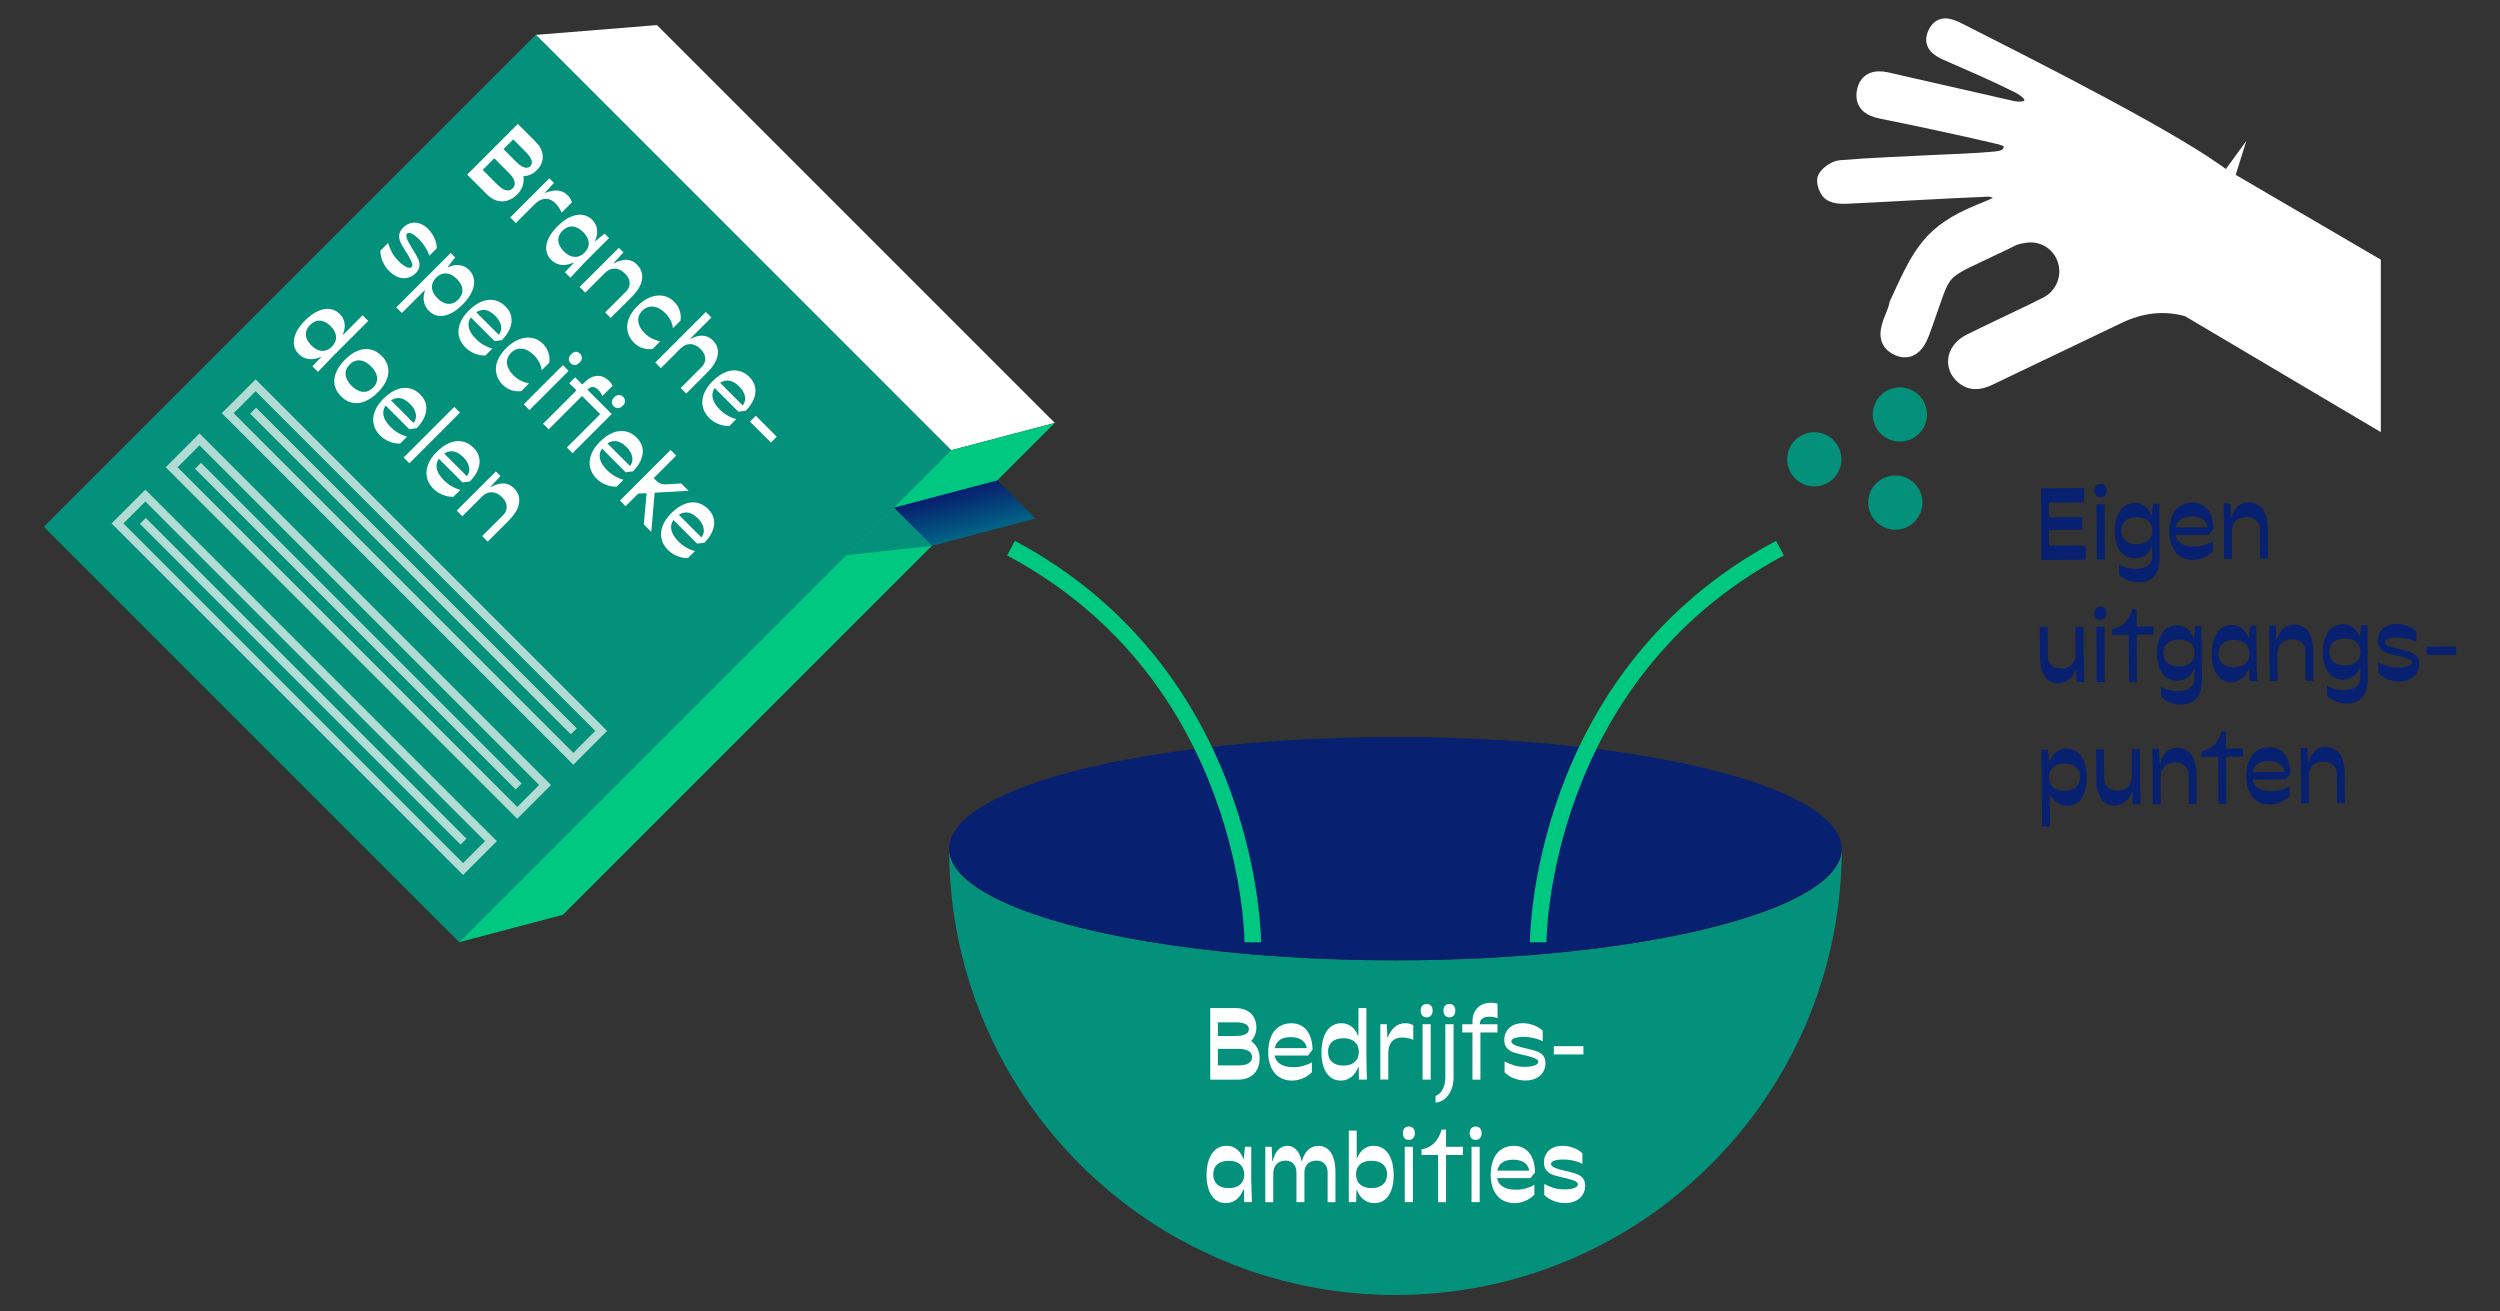 <?xml version="1.0" encoding="UTF-8"?><svg id="graphics" xmlns="http://www.w3.org/2000/svg" xmlns:xlink="http://www.w3.org/1999/xlink" viewBox="0 0 578.27 303.31"><rect x="0" y="0" width="578.27" height="303.31" fill="#333333" stroke="none"/><defs><style>.cls-1{fill:url(#linear-gradient);}.cls-1,.cls-2,.cls-3,.cls-4,.cls-5{stroke-width:0px;}.cls-6{stroke:#00c880;stroke-width:3.82px;}.cls-6,.cls-7,.cls-8{stroke-miterlimit:10;}.cls-6,.cls-8{fill:none;}.cls-7{fill-rule:evenodd;stroke:#fff;stroke-width:3.1px;}.cls-7,.cls-3{fill:#fff;}.cls-2{fill:#07206f;}.cls-4{fill:#00c880;}.cls-5{fill:#04917b;}.cls-8{stroke:#b0dcd3;stroke-width:1.94px;}</style><linearGradient id="linear-gradient" x1="-2267.83" y1="-2022.64" x2="-2256.84" y2="-2016.21" gradientTransform="translate(395.21 3147.6) rotate(45)" gradientUnits="userSpaceOnUse"><stop offset="0" stop-color="#07206f"/><stop offset="1" stop-color="#00738a"/></linearGradient></defs><path class="cls-2" d="m472.13,112.96l9.93-.06.02,3.31-9,.06.83-.84.03,5.06-.84-.83,8.53-.05.02,2.92-8.53.05.83-.84.03,5.31-.84-.83,9.3-.06.02,3.31-10.23.06-.1-16.55Z"/><path class="cls-2" d="m486.88,114.61c-.25.28-.58.42-1.01.42-.44,0-.78-.13-1.02-.41-.24-.28-.37-.66-.37-1.14,0-.48.12-.86.36-1.12.24-.27.58-.4,1.02-.4.42,0,.76.13,1.01.39.25.26.38.64.38,1.12,0,.48-.12.87-.37,1.15Zm-1.95,2.02h1.88s.08,12.8.08,12.8h-1.88s-.08-12.8-.08-12.8Z"/><path class="cls-2" d="m489.71,119.38c.38-.97.92-1.72,1.62-2.24.7-.53,1.51-.79,2.43-.8.91,0,1.7.24,2.38.75.68.5,1.17,1.21,1.5,2.13h.11s.26-2.68.26-2.68h1.47s.08,12.35.08,12.35c.01,1.83-.39,3.25-1.21,4.27-.82,1.02-2.01,1.53-3.58,1.54-.86,0-1.7-.15-2.51-.46-.81-.31-1.51-.75-2.11-1.3v-2.4c.47.33,1.04.59,1.7.77s1.34.27,2.03.27c1.29,0,2.27-.26,2.94-.75.68-.5,1.01-1.2,1.01-2.13v-2.29h-.13c-.3.85-.79,1.52-1.48,2.01-.69.49-1.5.74-2.42.74-.95,0-1.77-.24-2.47-.74-.69-.5-1.22-1.23-1.6-2.19-.38-.96-.57-2.1-.58-3.43,0-1.3.18-2.43.56-3.41Zm1.94,5.69c.65.55,1.53.82,2.65.81h.02c1.1,0,1.97-.29,2.6-.86s.94-1.33.94-2.3c0-.97-.33-1.72-.97-2.27-.64-.55-1.52-.82-2.64-.81h.02c-1.13,0-2.02.29-2.66.84s-.96,1.32-.95,2.28c0,.98.33,1.75.98,2.3Z"/><path class="cls-2" d="m504.41,128.77c-.83-.51-1.47-1.26-1.93-2.25-.46-.99-.69-2.15-.7-3.5,0-1.41.2-2.62.62-3.63s1.04-1.79,1.85-2.33c.81-.53,1.76-.8,2.86-.81.98,0,1.84.23,2.57.71.73.48,1.3,1.17,1.7,2.09.41.91.62,2,.64,3.27l-1.03,1.37-8.16.05v-1.72s8.67-.05,8.67-.05l-.79.53c0-.95-.34-1.7-1.01-2.24-.67-.54-1.58-.81-2.75-.8-1.24,0-2.18.32-2.82.92s-.95,1.49-.95,2.64c0,1.1.39,1.95,1.16,2.53.77.58,1.87.87,3.31.86.79,0,1.55-.12,2.29-.33.74-.22,1.38-.49,1.92-.83v2.29c-.57.61-1.27,1.09-2.09,1.44-.81.35-1.64.53-2.49.54-1.09,0-2.05-.24-2.87-.75Z"/><path class="cls-2" d="m514.38,116.44h1.5s.16,3.35.16,3.35h.11c.31-1.14.79-2.02,1.43-2.65.65-.63,1.47-.95,2.47-.96.94,0,1.74.23,2.42.7.68.47,1.19,1.17,1.54,2.08s.53,2,.54,3.25l.04,6.98h-1.81s-.04-6.79-.04-6.79c0-.58-.13-1.07-.38-1.5-.25-.42-.61-.74-1.08-.97-.47-.22-1.03-.33-1.68-.33-1.04,0-1.86.3-2.46.88-.59.58-.89,1.35-.88,2.32l.04,6.44h-1.84s-.08-12.8-.08-12.8Z"/><path class="cls-2" d="m473.65,145.04l.04,6.8c0,.58.14,1.07.4,1.49.26.42.62.74,1.09.97.47.22,1.04.33,1.7.33.65,0,1.22-.14,1.71-.41.49-.27.87-.64,1.13-1.12s.39-1.03.39-1.67l-.04-6.44h1.86s.05,7.88.05,7.88l.14,4.92h-1.81s-.06-2.89-.06-2.89h-.11c-.37.99-.92,1.76-1.64,2.31-.72.56-1.55.84-2.49.84-.85,0-1.58-.23-2.2-.7-.62-.47-1.1-1.17-1.43-2.08-.33-.91-.5-2-.51-3.25l-.04-6.98h1.84Z"/><path class="cls-2" d="m486.84,142.95c-.25.28-.58.42-1.01.43-.44,0-.78-.13-1.02-.41-.24-.28-.37-.66-.37-1.14,0-.48.12-.86.36-1.12.24-.27.58-.4,1.02-.4.42,0,.76.13,1.01.39.25.26.38.64.38,1.12,0,.48-.12.87-.37,1.15Zm-1.95,2.02h1.88s.08,12.8.08,12.8h-1.88s-.08-12.8-.08-12.8Z"/><path class="cls-2" d="m492.4,146.83l-3.83.02v-1.31c.75-.13,1.43-.38,2.04-.77s1.13-.91,1.56-1.55c.43-.64.77-1.4,1.02-2.26h1.02s.02,3.96.02,3.96l3.9-.02v1.9s-3.89.02-3.89.02l.07,10.91h-1.84s-.07-10.9-.07-10.9Z"/><path class="cls-2" d="m499.48,147.67c.38-.97.92-1.72,1.62-2.24.7-.53,1.51-.79,2.43-.8.91,0,1.7.24,2.37.75.68.5,1.18,1.21,1.5,2.13h.11l.26-2.68h1.47s.08,12.35.08,12.35c.01,1.83-.39,3.25-1.21,4.27-.82,1.02-2.01,1.53-3.58,1.54-.86,0-1.7-.15-2.51-.46-.81-.31-1.51-.75-2.11-1.3l-.02-2.4c.49.33,1.06.59,1.72.77s1.34.27,2.03.27c1.28,0,2.27-.26,2.94-.75s1.01-1.2,1.01-2.13v-2.29h-.13c-.3.85-.79,1.52-1.48,2.01-.69.49-1.5.73-2.42.74-.95,0-1.77-.24-2.47-.74s-1.22-1.23-1.6-2.19c-.38-.96-.57-2.1-.58-3.43,0-1.3.18-2.44.56-3.41Zm1.94,5.69c.65.55,1.53.82,2.65.81h.02c1.1,0,1.97-.29,2.6-.86.63-.56.94-1.33.94-2.3,0-.97-.33-1.72-.97-2.27s-1.52-.82-2.64-.81h.02c-1.13,0-2.02.29-2.66.84s-.96,1.32-.95,2.28c0,.98.33,1.75.98,2.3Z"/><path class="cls-2" d="m512.15,147.72c.37-1.02.9-1.8,1.6-2.35.69-.54,1.51-.81,2.47-.82.88,0,1.66.25,2.34.78.68.53,1.19,1.26,1.53,2.19h.11l.25-2.77h1.45s.05,7.88.05,7.88l.19,4.92h-1.79s-.06-2.89-.06-2.89h-.14c-.37,1-.91,1.78-1.61,2.32s-1.51.83-2.43.83c-.92,0-1.72-.25-2.4-.77-.68-.52-1.19-1.27-1.56-2.25s-.55-2.14-.55-3.47c0-1.39.17-2.6.54-3.62Zm1.96,5.8c.64.56,1.52.83,2.66.82,1.12,0,1.99-.29,2.62-.86.63-.56.94-1.34.94-2.32,0-1-.33-1.77-.97-2.33s-1.52-.83-2.64-.82c-1.13,0-2.02.29-2.65.84-.63.56-.94,1.33-.94,2.33,0,1,.33,1.78.97,2.33Z"/><path class="cls-2" d="m524.9,144.72h1.5s.16,3.35.16,3.35h.11c.31-1.14.79-2.02,1.43-2.65.65-.63,1.47-.95,2.47-.96.94,0,1.74.23,2.42.7.68.47,1.19,1.17,1.54,2.08s.53,2,.54,3.25l.04,6.98h-1.81s-.04-6.79-.04-6.79c0-.58-.13-1.07-.38-1.5-.25-.42-.61-.74-1.08-.97-.47-.22-1.03-.33-1.68-.33-1.04,0-1.86.3-2.46.88-.59.58-.89,1.35-.88,2.32l.04,6.44h-1.84s-.08-12.8-.08-12.8Z"/><path class="cls-2" d="m537.85,147.43c.38-.97.92-1.72,1.62-2.24.7-.53,1.51-.79,2.43-.8.91,0,1.7.24,2.37.75.68.5,1.17,1.21,1.5,2.13h.11s.26-2.68.26-2.68h1.47s.08,12.35.08,12.35c.01,1.83-.39,3.25-1.21,4.27-.82,1.02-2.01,1.53-3.58,1.54-.86,0-1.7-.15-2.51-.46-.81-.31-1.51-.75-2.11-1.3l-.02-2.4c.49.33,1.06.59,1.72.77s1.34.27,2.03.27c1.28,0,2.27-.26,2.94-.75.68-.5,1.01-1.2,1.01-2.13v-2.29h-.13c-.3.85-.79,1.52-1.48,2.01-.69.49-1.5.74-2.42.74-.95,0-1.77-.24-2.47-.74-.69-.5-1.22-1.23-1.6-2.19-.38-.96-.57-2.1-.58-3.43,0-1.3.18-2.43.56-3.41Zm1.94,5.69c.65.55,1.53.82,2.65.81h.02c1.1,0,1.97-.29,2.6-.86s.94-1.33.94-2.3c0-.97-.33-1.72-.97-2.27s-1.52-.82-2.64-.81h.02c-1.13,0-2.02.29-2.66.84s-.96,1.32-.95,2.28c0,.98.33,1.75.98,2.3Z"/><path class="cls-2" d="m552.33,157.09c-.84-.33-1.57-.79-2.2-1.39l-.02-2.54c.73.4,1.47.71,2.23.93.76.21,1.57.32,2.43.31.95,0,1.71-.12,2.28-.33.57-.21.85-.5.84-.87,0-.21-.12-.4-.34-.55-.23-.16-.54-.3-.93-.42-.39-.13-.92-.28-1.59-.46l-.29-.04-.48-.11c-.92-.19-1.67-.39-2.23-.6-.56-.21-1.04-.53-1.42-.98-.39-.44-.58-1.06-.59-1.84,0-.73.16-1.38.49-1.96.33-.58.82-1.05,1.47-1.39.65-.34,1.42-.52,2.31-.52.85,0,1.68.14,2.51.44.83.3,1.53.72,2.11,1.28l.02,2.45c-.47-.28-1.13-.52-1.98-.71-.85-.19-1.68-.28-2.5-.28-.85,0-1.52.1-2.03.28-.51.19-.76.44-.76.78,0,.21.12.4.36.58.24.17.55.33.96.46.4.13.9.27,1.51.42l.27.07.34.07c1.1.25,1.95.48,2.52.69.58.21,1.05.53,1.41.96.37.43.55,1.02.56,1.78,0,.77-.18,1.46-.55,2.07-.37.61-.91,1.08-1.6,1.43-.69.34-1.51.52-2.45.52-.92,0-1.8-.15-2.64-.48Z"/><path class="cls-2" d="m568.12,151.44l-6.85.04v-1.91s6.84-.04,6.84-.04v1.91Z"/><path class="cls-2" d="m472.24,173.4h1.45s.36,2.75.36,2.75h.11c.33-.96.83-1.7,1.51-2.22s1.46-.79,2.35-.8c.94,0,1.76.26,2.45.8s1.24,1.31,1.61,2.33c.38,1.01.57,2.2.58,3.56.01,2.06-.37,3.67-1.16,4.83-.79,1.16-1.88,1.75-3.29,1.75-.85,0-1.62-.22-2.32-.69s-1.25-1.12-1.65-1.96h-.11s.05,7.44.05,7.44h-1.84s-.11-17.79-.11-17.79Zm7.97,8.68c.63-.56.94-1.34.94-2.34,0-1-.33-1.77-.97-2.32-.64-.55-1.53-.82-2.68-.81-1.1,0-1.97.29-2.6.86-.63.56-.94,1.34-.94,2.32,0,1,.33,1.78.97,2.33.64.56,1.51.83,2.61.82,1.15,0,2.04-.29,2.67-.86Z"/><path class="cls-2" d="m486.67,173.31l.04,6.8c0,.58.14,1.07.4,1.49.26.42.62.74,1.09.97.47.22,1.04.33,1.7.33.65,0,1.22-.14,1.71-.41.49-.27.87-.64,1.13-1.12.26-.48.39-1.03.39-1.67l-.04-6.44h1.86s.05,7.88.05,7.88l.14,4.92h-1.81s-.06-2.89-.06-2.89h-.11c-.37.99-.92,1.76-1.64,2.31-.72.56-1.55.84-2.49.84-.85,0-1.58-.23-2.2-.7-.62-.47-1.1-1.17-1.43-2.08-.33-.91-.5-2-.51-3.25l-.04-6.98h1.84Z"/><path class="cls-2" d="m497.89,173.24h1.5s.16,3.35.16,3.35h.11c.31-1.14.79-2.02,1.43-2.65.65-.63,1.47-.95,2.47-.96.94,0,1.74.23,2.42.7.68.47,1.19,1.17,1.54,2.08.35.91.53,2,.54,3.25l.04,6.98h-1.81s-.04-6.79-.04-6.79c0-.58-.13-1.07-.38-1.5-.25-.42-.61-.74-1.08-.97-.47-.22-1.03-.33-1.68-.33-1.04,0-1.86.3-2.46.88-.59.58-.89,1.35-.88,2.32l.04,6.44h-1.84s-.08-12.8-.08-12.8Z"/><path class="cls-2" d="m513.07,175.05l-3.83.02v-1.31c.75-.13,1.43-.38,2.04-.77.61-.39,1.13-.91,1.56-1.55.43-.65.77-1.4,1.02-2.26h1.02s.02,3.96.02,3.96l3.9-.02v1.9s-3.89.02-3.89.02l.07,10.91h-1.84s-.07-10.9-.07-10.9Z"/><path class="cls-2" d="m522.21,185.35c-.83-.51-1.47-1.26-1.93-2.24s-.69-2.15-.7-3.5c0-1.41.2-2.62.62-3.63.42-1.02,1.04-1.79,1.84-2.33.81-.53,1.76-.8,2.86-.81.98,0,1.84.23,2.57.71.73.48,1.3,1.17,1.7,2.09.41.91.62,2,.64,3.27l-1.03,1.37-8.16.05v-1.72s8.67-.05,8.67-.05l-.79.53c0-.95-.34-1.7-1.01-2.24-.67-.54-1.58-.81-2.75-.8-1.24,0-2.18.32-2.82.92-.64.61-.95,1.49-.95,2.64,0,1.1.39,1.95,1.16,2.53.77.58,1.87.87,3.3.86.79,0,1.55-.12,2.29-.33s1.38-.49,1.92-.83v2.29c-.57.61-1.27,1.09-2.09,1.44-.81.35-1.64.53-2.49.54-1.09,0-2.05-.24-2.87-.75Z"/><path class="cls-2" d="m532.18,173.02h1.5s.16,3.35.16,3.35h.11c.31-1.14.79-2.02,1.43-2.65.65-.63,1.47-.95,2.47-.96.94,0,1.74.23,2.42.7.68.47,1.19,1.16,1.54,2.08.35.91.53,2,.54,3.25l.04,6.98h-1.81s-.04-6.79-.04-6.79c0-.58-.13-1.07-.38-1.49-.25-.42-.61-.74-1.08-.97s-1.03-.33-1.68-.33c-1.04,0-1.86.3-2.46.88-.59.58-.89,1.35-.88,2.32l.04,6.44h-1.84s-.08-12.8-.08-12.8Z"/><path class="cls-5" d="m322.78,222.13c-57.02,0-103.24-11.56-103.24-25.83,0,57.02,46.22,103.24,103.24,103.24s103.24-46.22,103.24-103.24c0,14.27-46.22,25.83-103.24,25.83Z"/><ellipse class="cls-2" cx="322.78" cy="196.3" rx="103.24" ry="25.83"/><path class="cls-3" d="m279.92,233.17h5.83c1.01,0,1.88.19,2.61.56.73.37,1.28.89,1.67,1.57.39.67.58,1.48.58,2.42,0,.68-.14,1.31-.41,1.89s-.65,1.09-1.13,1.53l-.07-.59c.48.29.9.64,1.26,1.05.35.42.63.89.82,1.43.19.54.28,1.12.28,1.76,0,1.01-.2,1.89-.6,2.63-.4.74-.98,1.31-1.72,1.71-.75.4-1.64.6-2.66.6h-6.44v-16.55Zm1.2,6.46h4.85c.6,0,1.12-.06,1.55-.18.43-.12.76-.3,1-.54.23-.24.35-.53.35-.86s-.12-.64-.35-.87-.57-.41-1-.53c-.43-.12-.95-.18-1.55-.18h-4.85l.59-.59v4.35l-.59-.59Zm0,6.8h5.42c.65,0,1.21-.07,1.67-.22.46-.14.81-.36,1.05-.65.24-.29.36-.63.36-1.04s-.12-.75-.36-1.03c-.24-.28-.59-.5-1.05-.65-.46-.15-1.02-.23-1.67-.23h-5.42l.59-.59v4.99l-.59-.59Z"/><path class="cls-3" d="m295.95,249.18c-.82-.51-1.46-1.27-1.92-2.26s-.68-2.16-.68-3.5.22-2.62.65-3.63c.43-1.01,1.05-1.78,1.86-2.31.81-.53,1.76-.79,2.87-.79.98,0,1.84.24,2.56.73.73.48,1.29,1.18,1.69,2.1.4.92.61,2.01.62,3.28l-1.04,1.36h-8.16v-1.72h8.69l-.79.52c0-.95-.33-1.7-1-2.25-.67-.54-1.58-.82-2.74-.82-1.24,0-2.18.3-2.82.91s-.96,1.48-.96,2.63.38,1.95,1.15,2.54c.76.59,1.86.88,3.3.88.79,0,1.55-.11,2.29-.32s1.38-.48,1.93-.82v2.29c-.59.61-1.29,1.08-2.11,1.43s-1.65.52-2.49.52c-1.09,0-2.04-.26-2.87-.77Z"/><path class="cls-3" d="m306.22,239.82c.38-1.02.91-1.8,1.61-2.34.7-.54,1.52-.8,2.47-.8.85,0,1.61.25,2.28.75.67.5,1.18,1.2,1.53,2.11h.11v-6.37h1.84v11.63l.11,4.92h-1.84l-.04-2.9h-.11c-.38,1-.92,1.77-1.62,2.31-.7.54-1.52.82-2.44.82s-1.7-.26-2.37-.78c-.67-.52-1.19-1.27-1.55-2.25-.36-.97-.54-2.13-.54-3.46,0-1.41.19-2.62.57-3.64Zm1.92,5.82c.63.56,1.5.84,2.62.84h.02c1.09,0,1.95-.28,2.58-.84.64-.56.95-1.34.95-2.34s-.32-1.75-.95-2.31c-.63-.56-1.5-.84-2.61-.84h.02c-1.13,0-2.01.28-2.64.83s-.94,1.33-.94,2.32.31,1.78.94,2.34Z"/><path class="cls-3" d="m319.27,236.91h1.5l.14,3.02h.11c.44-1.07.99-1.88,1.67-2.43.67-.54,1.46-.82,2.37-.82.64,0,1.25.15,1.84.45v3.38c-.83-.35-1.67-.52-2.52-.52s-1.49.18-1.97.54c-.48.36-.82.81-1.01,1.34-.19.53-.28,1.13-.28,1.81v6.03h-1.84v-12.81Z"/><path class="cls-3" d="m331.01,234.9c-.25.28-.59.42-1.01.42s-.78-.14-1.02-.42-.36-.66-.36-1.15.12-.86.36-1.12.58-.4,1.02-.4.76.13,1.01.4.37.64.37,1.12-.12.87-.37,1.15Zm-1.96,2.01h1.88v12.81h-1.88v-12.81Z"/><path class="cls-3" d="m333.72,251.93c.4-.76.6-1.7.6-2.8v-12.22h1.9v12.22c0,1.09-.17,2.06-.52,2.93-.35.86-.84,1.55-1.46,2.08-.63.52-1.36.83-2.19.92v-1.54c.71-.29,1.27-.81,1.67-1.58Zm.53-17.03c-.24-.28-.36-.66-.36-1.15s.12-.86.36-1.12c.24-.26.57-.4,1-.4s.76.13,1.01.4.37.64.37,1.12-.12.87-.37,1.15-.59.42-1.01.42-.76-.14-1-.42Z"/><path class="cls-3" d="m346.38,238.82h-3.95v10.91h-1.84v-10.91h-2.36v-1.9h8.14v1.9Zm-5.78-2.52c0-1.32.38-2.37,1.15-3.16.76-.79,1.81-1.19,3.14-1.19.54,0,1.04.07,1.5.2v3.38c-.21-.11-.5-.19-.85-.26-.36-.07-.69-.1-1.01-.1-.73,0-1.28.15-1.66.44-.38.29-.57.69-.57,1.19,0,.14.01.27.04.41l-1.7.04c-.03-.32-.05-.63-.05-.95Z"/><path class="cls-3" d="m350.21,249.45c-.84-.33-1.57-.8-2.19-1.41v-2.54c.73.41,1.47.72,2.22.94.76.22,1.56.33,2.43.33.95,0,1.71-.11,2.28-.32.57-.21.85-.5.85-.86,0-.21-.11-.4-.34-.56-.23-.16-.54-.3-.93-.43-.39-.13-.92-.28-1.59-.46l-.29-.05-.48-.11c-.92-.2-1.66-.4-2.22-.61-.56-.21-1.03-.54-1.42-.99-.39-.45-.58-1.06-.58-1.85,0-.73.17-1.38.5-1.96.33-.58.82-1.04,1.47-1.38s1.42-.51,2.31-.51,1.68.15,2.51.45c.82.3,1.52.73,2.1,1.29v2.45c-.47-.29-1.13-.53-1.97-.73-.85-.2-1.68-.29-2.49-.29s-1.52.09-2.03.27c-.51.18-.76.44-.76.77,0,.21.12.4.35.58.23.17.55.33.95.46.4.14.9.28,1.51.43l.27.07.34.07c1.1.26,1.94.49,2.52.7.57.21,1.04.53,1.41.96.36.43.54,1.02.54,1.78s-.19,1.46-.57,2.06c-.38.61-.92,1.08-1.61,1.42-.7.34-1.51.51-2.45.51s-1.8-.17-2.64-.5Z"/><path class="cls-3" d="m366.26,243.9h-6.85v-1.91h6.85v1.91Z"/><path class="cls-3" d="m279.65,268.17c.38-1.02.91-1.8,1.61-2.34.7-.54,1.52-.8,2.47-.8.88,0,1.66.26,2.34.79.68.53,1.19,1.26,1.52,2.2h.11l.27-2.77h1.45v7.89l.16,4.92h-1.79l-.05-2.9h-.14c-.38,1-.92,1.77-1.62,2.31-.7.54-1.52.82-2.44.82s-1.72-.26-2.39-.78-1.19-1.27-1.54-2.26c-.36-.98-.53-2.14-.53-3.47s.19-2.6.57-3.62Zm1.93,5.82c.63.56,1.52.84,2.65.84s2-.28,2.63-.84c.63-.56.95-1.33.95-2.31s-.32-1.78-.95-2.34c-.64-.56-1.51-.84-2.63-.84s-2.02.28-2.65.83c-.64.55-.95,1.33-.95,2.32s.32,1.78.95,2.34Z"/><path class="cls-3" d="m292.65,265.26h1.5l.14,3.27h.11c.26-1.09.67-1.94,1.25-2.56.57-.62,1.3-.93,2.18-.93.77,0,1.45.31,2.03.92s.98,1.48,1.19,2.6h.11c.29-1.1.76-1.96,1.41-2.58.65-.62,1.46-.93,2.43-.93.8,0,1.5.24,2.09.71.59.48,1.04,1.17,1.35,2.09.31.91.46,2,.46,3.25v6.98h-1.81v-6.8c0-.58-.1-1.07-.31-1.5-.2-.42-.5-.75-.88-.98-.39-.23-.85-.34-1.39-.34-.59,0-1.09.11-1.51.34-.42.23-.73.55-.95.96-.22.42-.33.92-.33,1.51v6.8h-1.84v-6.8c0-.88-.23-1.57-.68-2.06-.45-.5-1.08-.75-1.88-.75-.86,0-1.55.27-2.05.82s-.76,1.29-.76,2.25v6.55h-1.84v-12.81Z"/><path class="cls-3" d="m311.98,261.51h1.84v6.4h.11c.35-.92.85-1.63,1.52-2.13.67-.5,1.42-.75,2.27-.75.95,0,1.78.27,2.47.8.69.54,1.23,1.32,1.61,2.34s.57,2.23.57,3.62-.18,2.49-.53,3.47c-.36.98-.87,1.73-1.54,2.26-.67.52-1.47.78-2.39.78s-1.71-.26-2.42-.78-1.24-1.27-1.62-2.26h-.11l-.07,2.81h-1.7v-16.55Zm2.63,12.47c.63.56,1.5.84,2.61.84s2.02-.28,2.66-.84c.64-.56.96-1.34.96-2.34s-.32-1.77-.96-2.32c-.64-.55-1.53-.83-2.66-.83s-1.97.28-2.61.84c-.64.56-.95,1.33-.95,2.31s.32,1.78.95,2.34Z"/><path class="cls-3" d="m326.89,263.25c-.25.28-.59.42-1.01.42s-.78-.14-1.02-.42c-.24-.28-.36-.66-.36-1.15s.12-.86.36-1.12c.24-.26.58-.4,1.02-.4s.76.13,1.01.4.37.64.37,1.12-.12.87-.37,1.15Zm-1.96,2.01h1.88v12.81h-1.88v-12.81Z"/><path class="cls-3" d="m332.65,267.16h-3.83v-1.31c.76-.12,1.44-.38,2.05-.76.61-.39,1.13-.9,1.56-1.54.43-.64.77-1.39,1.03-2.26h1.02v3.97h3.9v1.9h-3.9v10.91h-1.84v-10.91Z"/><path class="cls-3" d="m342.34,263.25c-.25.28-.59.42-1.01.42s-.78-.14-1.02-.42c-.24-.28-.36-.66-.36-1.15s.12-.86.36-1.12c.24-.26.58-.4,1.02-.4s.76.13,1.01.4.37.64.37,1.12-.12.87-.37,1.15Zm-1.96,2.01h1.88v12.81h-1.88v-12.81Z"/><path class="cls-3" d="m347.41,277.53c-.82-.51-1.46-1.27-1.92-2.26s-.68-2.16-.68-3.5.22-2.62.65-3.63c.43-1.01,1.05-1.78,1.86-2.31.81-.53,1.76-.79,2.87-.79.98,0,1.84.24,2.56.73.73.48,1.29,1.18,1.69,2.1.4.92.61,2.01.62,3.28l-1.04,1.36h-8.16v-1.72h8.69l-.79.52c0-.95-.33-1.7-1-2.25-.67-.54-1.58-.82-2.74-.82-1.24,0-2.18.3-2.82.91s-.96,1.48-.96,2.63.38,1.95,1.15,2.54c.76.59,1.86.88,3.3.88.79,0,1.55-.11,2.29-.32s1.38-.48,1.93-.82v2.29c-.59.61-1.29,1.08-2.11,1.43s-1.65.52-2.49.52c-1.09,0-2.04-.26-2.87-.77Z"/><path class="cls-3" d="m359.39,277.8c-.84-.33-1.57-.8-2.19-1.41v-2.54c.73.41,1.47.72,2.22.94.76.22,1.56.33,2.43.33.95,0,1.71-.11,2.28-.32.57-.21.85-.5.85-.86,0-.21-.11-.4-.34-.56-.23-.16-.54-.3-.93-.43-.39-.13-.92-.28-1.59-.46l-.29-.05-.48-.11c-.92-.2-1.66-.4-2.22-.61-.56-.21-1.03-.54-1.42-.99-.39-.45-.58-1.06-.58-1.85,0-.73.17-1.38.5-1.96s.82-1.04,1.47-1.38c.65-.34,1.42-.51,2.31-.51s1.68.15,2.51.45c.82.3,1.52.73,2.1,1.29v2.45c-.47-.29-1.13-.53-1.97-.73s-1.68-.29-2.49-.29-1.52.09-2.03.27c-.51.18-.76.44-.76.77,0,.21.12.4.35.58s.55.33.95.46c.4.14.9.28,1.51.43l.27.07.34.07c1.1.26,1.94.49,2.52.7.57.21,1.04.53,1.41.96.36.43.54,1.02.54,1.78s-.19,1.46-.57,2.06c-.38.61-.91,1.08-1.61,1.42-.7.34-1.51.51-2.45.51s-1.8-.17-2.64-.5Z"/><polygon class="cls-3" points="243.98 97.82 220 104.15 123.93 8.07 151.96 5.8 243.98 97.82"/><rect class="cls-5" x="47.13" y="32.56" width="135.92" height="160.91" transform="translate(113.62 -48.28) rotate(45)"/><polygon class="cls-4" points="243.98 97.82 220 104.15 106.22 217.93 130.2 211.6 243.98 97.82"/><path class="cls-3" d="m119.77,28.66l4.12,4.12c.72.72,1.2,1.46,1.45,2.24.25.78.27,1.54.07,2.29-.2.75-.64,1.45-1.3,2.12-.48.48-1.02.83-1.63,1.05-.6.22-1.23.31-1.88.28l.37-.46c.14.54.19,1.09.14,1.64s-.19,1.07-.43,1.59c-.25.51-.59,1-1.04,1.44-.72.72-1.48,1.19-2.29,1.43s-1.62.24-2.43,0c-.81-.25-1.58-.73-2.31-1.46l-4.55-4.55,11.71-11.71Zm-8.53,10.23l3.83,3.83c.46.46.9.8,1.33,1.03.43.22.83.32,1.2.29.37-.03.71-.19.99-.48.29-.29.45-.62.47-.99s-.07-.77-.29-1.2c-.22-.43-.56-.88-1.02-1.34l-3.83-3.83h.83s-3.53,3.53-3.53,3.53v-.83Zm4.81-4.81l3.43,3.43c.43.43.84.75,1.23.97.39.22.75.33,1.09.32.34,0,.62-.13.86-.36.25-.25.37-.54.37-.87,0-.33-.11-.69-.33-1.08-.22-.39-.54-.8-.97-1.23l-3.43-3.43h.83l-3.08,3.08v-.83Z"/><path class="cls-3" d="m127.07,41.25l1.06,1.06-2.04,2.23.08.08c1.07-.45,2.03-.63,2.89-.54.86.09,1.61.46,2.25,1.1.45.45.77.99.98,1.62l-2.39,2.39c-.34-.83-.81-1.55-1.41-2.15s-1.18-.92-1.78-1.01c-.6-.09-1.15,0-1.66.23-.51.24-1,.6-1.48,1.08l-.06.06-4.2,4.2-1.3-1.3,9.06-9.06Z"/><path class="cls-3" d="m131.9,50.2c.99-.45,1.92-.62,2.79-.51.87.11,1.64.5,2.32,1.18.62.62.98,1.36,1.09,2.21.11.85-.05,1.73-.48,2.63l.08.08,2.15-1.76,1.03,1.03-5.58,5.58-3.37,3.59-1.27-1.27,2.02-2.09-.1-.1c-.97.44-1.9.6-2.78.49-.88-.11-1.65-.49-2.3-1.15-.65-.65-1.03-1.4-1.14-2.24-.11-.84.06-1.74.5-2.69.44-.95,1.14-1.89,2.08-2.83.98-.98,1.97-1.7,2.96-2.16Zm-2.75,5.48c.05.84.48,1.67,1.28,2.47.79.79,1.61,1.21,2.45,1.27.84.05,1.61-.27,2.31-.96.71-.71,1.03-1.48.98-2.33-.05-.84-.48-1.66-1.27-2.45-.8-.8-1.62-1.23-2.46-1.29-.84-.06-1.61.26-2.32.97-.71.71-1.03,1.48-.98,2.32Z"/><path class="cls-3" d="m143.15,57.32l1.06,1.06-2.28,2.47.08.08c1.03-.58,1.99-.86,2.89-.84.9.02,1.71.38,2.41,1.08.66.66,1.06,1.4,1.2,2.21.14.81,0,1.67-.39,2.56-.4.89-1.05,1.78-1.93,2.67l-4.94,4.94-1.28-1.28,4.81-4.81c.41-.41.67-.85.79-1.32.12-.48.1-.96-.07-1.45-.17-.49-.49-.97-.95-1.43-.74-.74-1.52-1.11-2.35-1.13-.83-.02-1.58.32-2.27,1l-4.55,4.55-1.3-1.3,9.06-9.06Z"/><path class="cls-3" d="m150.42,68.76c1.03-.4,2.03-.51,2.98-.34.96.18,1.8.63,2.54,1.37.6.6,1.02,1.29,1.28,2.06.25.78.31,1.55.18,2.32l-1.75,1.75c-.04-.58-.22-1.17-.52-1.79-.31-.61-.71-1.18-1.23-1.69-.91-.91-1.84-1.42-2.79-1.52-.95-.11-1.79.2-2.52.93-.73.73-1.04,1.56-.95,2.49.1.93.58,1.83,1.46,2.71.5.5,1.07.92,1.71,1.24.64.33,1.27.54,1.92.65l-1.78,1.78c-.78.1-1.54.03-2.29-.2-.74-.23-1.41-.64-2.01-1.24-.78-.78-1.27-1.65-1.48-2.61-.21-.96-.12-1.94.26-2.94.38-1,1.05-1.98,2-2.93.95-.95,1.94-1.63,2.97-2.03Z"/><path class="cls-3" d="m163.25,72.14l1.3,1.3-4.87,4.87.08.08c.99-.54,1.92-.8,2.79-.75.87.04,1.64.41,2.33,1.09.64.64,1.02,1.36,1.15,2.16.12.8-.02,1.64-.42,2.53-.41.89-1.05,1.78-1.94,2.66l-4.94,4.94-1.28-1.28,4.81-4.81c.41-.41.67-.85.79-1.32.12-.48.1-.96-.06-1.44-.17-.49-.48-.97-.95-1.44-.74-.74-1.52-1.12-2.35-1.13-.83-.02-1.58.32-2.27,1l-4.55,4.55-1.3-1.3,11.71-11.71Z"/><path class="cls-3" d="m162.57,94.1c-.22-.95-.14-1.93.24-2.95.38-1.02,1.04-2.01,2-2.96.99-.99,2-1.7,3.02-2.11,1.02-.41,2-.52,2.95-.32.95.2,1.81.69,2.59,1.47.69.69,1.13,1.47,1.3,2.33.17.86.07,1.75-.29,2.68-.36.93-.99,1.85-1.88,2.76l-1.7.23-5.77-5.77,1.22-1.22,6.14,6.14-.93-.19c.67-.67.97-1.44.88-2.29-.08-.86-.54-1.7-1.36-2.52-.88-.88-1.76-1.33-2.64-1.36-.88-.03-1.73.37-2.54,1.18-.78.78-1.11,1.65-.99,2.6.12.96.69,1.94,1.71,2.96.56.56,1.17,1.02,1.84,1.39.67.38,1.32.64,1.94.79l-1.62,1.62c-.84,0-1.68-.15-2.5-.48-.82-.33-1.53-.8-2.13-1.4-.77-.77-1.26-1.63-1.48-2.57Z"/><path class="cls-3" d="m178.31,102.36l-4.84-4.84,1.35-1.35,4.84,4.84-1.35,1.35Z"/><path class="cls-3" d="m88.53,60.53c-.36-.83-.54-1.67-.55-2.54l1.8-1.8c.22.8.53,1.55.91,2.24.38.69.87,1.34,1.48,1.95.67.67,1.29,1.14,1.84,1.39.55.25.95.25,1.21,0,.15-.15.2-.36.15-.63s-.17-.59-.35-.96c-.19-.37-.45-.85-.79-1.45l-.18-.24-.26-.42c-.51-.79-.89-1.46-1.14-2-.25-.54-.35-1.11-.3-1.7.04-.59.34-1.16.9-1.72.51-.51,1.09-.86,1.74-1.04.65-.18,1.32-.15,2.02.06.7.22,1.37.64,2,1.27.6.6,1.08,1.3,1.45,2.09s.56,1.6.57,2.4l-1.73,1.73c-.13-.53-.42-1.17-.88-1.91-.46-.74-.98-1.39-1.56-1.97s-1.14-1.01-1.63-1.24c-.49-.23-.85-.23-1.08,0-.15.15-.2.37-.16.66.04.29.16.62.35,1,.19.38.44.84.76,1.37l.14.24.19.29c.6.96,1.03,1.72,1.28,2.28.26.56.36,1.12.31,1.68-.05.56-.34,1.11-.87,1.64-.55.55-1.17.9-1.86,1.06-.7.16-1.41.12-2.14-.14-.73-.25-1.43-.71-2.09-1.37-.65-.65-1.16-1.39-1.52-2.22Z"/><path class="cls-3" d="m104.25,58.51l1.03,1.03-1.72,2.2.08.08c.91-.44,1.79-.6,2.64-.49.85.11,1.59.48,2.22,1.11.66.66,1.05,1.43,1.15,2.31.11.88-.07,1.8-.52,2.78-.45.98-1.16,1.95-2.12,2.91-1.45,1.45-2.87,2.31-4.25,2.57-1.38.26-2.57-.11-3.56-1.11-.6-.6-.98-1.31-1.14-2.13s-.08-1.67.24-2.55l-.08-.08-5.26,5.26-1.3-1.3,12.59-12.59Zm-.58,11.77c.84.05,1.62-.27,2.32-.98s1.03-1.48.97-2.32c-.06-.84-.49-1.66-1.31-2.48-.78-.78-1.59-1.2-2.44-1.25-.84-.05-1.61.27-2.31.96-.71.71-1.03,1.48-.98,2.33.05.84.47,1.66,1.25,2.44.81.81,1.64,1.25,2.49,1.3Z"/><path class="cls-3" d="m106.16,77.78c-.22-.95-.14-1.93.24-2.95.38-1.02,1.04-2.01,2-2.96.99-.99,2-1.7,3.02-2.11,1.02-.41,2-.52,2.95-.32.95.2,1.81.69,2.59,1.47.69.69,1.13,1.47,1.3,2.33s.07,1.75-.29,2.68c-.36.93-.99,1.85-1.88,2.76l-1.7.22-5.77-5.77,1.22-1.22,6.14,6.14-.93-.19c.67-.67.97-1.44.88-2.29s-.54-1.69-1.36-2.52c-.88-.88-1.76-1.33-2.64-1.36-.88-.03-1.73.37-2.54,1.18s-1.11,1.65-.99,2.6c.12.96.69,1.94,1.71,2.96.56.56,1.17,1.02,1.84,1.4.67.37,1.32.64,1.94.79l-1.62,1.62c-.84.01-1.68-.15-2.5-.48-.82-.33-1.54-.8-2.13-1.4-.77-.77-1.26-1.63-1.48-2.57Z"/><path class="cls-3" d="m120.07,78.5c1.03-.4,2.03-.51,2.98-.34.96.18,1.8.63,2.54,1.37.6.6,1.02,1.29,1.27,2.06.25.77.31,1.55.18,2.32l-1.75,1.75c-.04-.58-.22-1.17-.52-1.79-.31-.61-.71-1.18-1.23-1.69-.91-.91-1.84-1.42-2.79-1.52-.95-.11-1.79.2-2.52.93-.73.73-1.04,1.56-.95,2.49.1.93.58,1.83,1.46,2.71.5.5,1.07.92,1.71,1.24.64.33,1.27.54,1.92.65l-1.78,1.78c-.78.1-1.54.03-2.29-.2-.74-.23-1.41-.64-2.01-1.24-.78-.78-1.27-1.65-1.48-2.61-.21-.96-.12-1.94.26-2.94.39-1,1.05-1.98,2-2.93.95-.95,1.94-1.63,2.97-2.03Z"/><path class="cls-3" d="m130.2,84.46l1.33,1.33-9.06,9.06-1.33-1.33,9.06-9.06Zm2.81-.03c-.37.02-.71-.12-1.01-.42-.31-.31-.45-.65-.43-1.02.03-.37.21-.72.55-1.07.34-.34.69-.52,1.05-.54.36-.02.69.13,1,.44.3.3.44.63.43.99-.01.36-.19.72-.53,1.06-.34.34-.7.52-1.07.55Z"/><path class="cls-3" d="m133.34,90.3l-1.67-1.67,1.35-1.35,1.68,1.68c.13-.15.27-.3.42-.45.95-.95,1.93-1.47,2.94-1.56,1.01-.09,1.96.31,2.85,1.19.34.34.61.71.8,1.09l-2.39,2.39c-.06-.21-.18-.46-.36-.73-.18-.27-.37-.51-.57-.71-.46-.46-.9-.68-1.32-.67s-.81.22-1.19.64l5.02,5.02-1.35,1.35-4.92-4.92-7.71,7.71-1.3-1.3,7.71-7.71Zm6.83,4.14l1.33,1.33-9.06,9.06-1.33-1.33,9.06-9.06Zm1.36-1.48c.02-.37.2-.73.55-1.07.34-.34.7-.52,1.06-.53.36-.01.69.13.99.43.3.3.45.63.44,1,0,.37-.18.72-.52,1.07-.34.34-.7.52-1.08.54-.38.02-.72-.13-1.02-.42-.3-.3-.44-.64-.42-1.01Z"/><path class="cls-3" d="m136.5,108.12c-.22-.95-.14-1.93.24-2.95.38-1.02,1.04-2.01,2-2.96.99-.99,2-1.7,3.02-2.11,1.02-.41,2-.52,2.95-.32.95.2,1.81.69,2.59,1.47.69.7,1.13,1.47,1.3,2.33.17.86.08,1.75-.29,2.68-.36.93-.99,1.85-1.88,2.76l-1.7.22-5.77-5.77,1.22-1.22,6.14,6.14-.93-.19c.67-.67.97-1.44.88-2.29s-.54-1.69-1.36-2.52c-.88-.88-1.76-1.33-2.64-1.36-.88-.03-1.73.37-2.54,1.18s-1.11,1.65-.99,2.61.69,1.94,1.71,2.96c.56.56,1.17,1.02,1.84,1.4.67.37,1.32.64,1.94.79l-1.62,1.62c-.84.01-1.68-.15-2.5-.48-.82-.33-1.53-.8-2.13-1.4-.77-.77-1.26-1.63-1.48-2.57Z"/><path class="cls-3" d="m155.11,104.08l1.3,1.3-5.21,5.21.69.69c.26.26.56.45.91.58.35.13.73.19,1.12.18l3.64-.21,1.7,1.7-13.28.74,2.2-.66-3.48,3.48-1.3-1.3,11.71-11.71Zm-4.46,18.95l-1.73-1.73.69-7.75,1.84.11-.8,9.36Z"/><path class="cls-3" d="m153.02,124.63c-.22-.95-.14-1.93.24-2.95.38-1.02,1.04-2.01,2-2.96.99-.99,2-1.7,3.02-2.11,1.02-.41,2-.52,2.95-.32.95.2,1.81.69,2.59,1.47.69.69,1.13,1.47,1.3,2.33.17.85.07,1.75-.29,2.68-.36.93-.99,1.85-1.88,2.76l-1.7.22-5.77-5.77,1.22-1.22,6.14,6.14-.93-.19c.67-.67.97-1.44.88-2.29-.09-.86-.54-1.7-1.36-2.52-.88-.88-1.76-1.33-2.64-1.36-.88-.03-1.73.37-2.54,1.18-.78.78-1.11,1.65-.99,2.61s.69,1.94,1.71,2.96c.56.56,1.17,1.02,1.84,1.39.67.38,1.32.64,1.94.79l-1.62,1.62c-.84.01-1.68-.15-2.5-.48-.82-.33-1.54-.8-2.13-1.4-.77-.77-1.26-1.63-1.48-2.57Z"/><path class="cls-3" d="m73.51,71.98c.99-.46,1.92-.63,2.79-.51s1.64.5,2.32,1.18c.6.6.96,1.31,1.08,2.14.12.83-.01,1.69-.41,2.57l.08.08,4.51-4.51,1.3,1.3-8.23,8.23-3.4,3.56-1.3-1.3,2.02-2.08-.08-.08c-.97.44-1.9.6-2.78.49s-1.65-.5-2.3-1.15c-.64-.64-1.02-1.38-1.12-2.23-.11-.85.06-1.74.49-2.69.43-.95,1.12-1.89,2.06-2.83.99-.99,1.99-1.72,2.97-2.17Zm-2.76,5.47c.05.84.47,1.66,1.26,2.45l.02.02c.77.77,1.58,1.18,2.42,1.24.84.05,1.62-.27,2.32-.98s1.02-1.46.96-2.31c-.05-.85-.47-1.66-1.25-2.44l.02.02c-.8-.8-1.62-1.23-2.45-1.28-.83-.05-1.6.27-2.31.98s-1.03,1.48-.99,2.32Z"/><path class="cls-3" d="m82.78,81.13c1-.4,1.97-.5,2.9-.3.93.2,1.8.69,2.59,1.48.79.79,1.29,1.65,1.48,2.59s.1,1.9-.3,2.9-1.09,1.99-2.06,2.96-1.98,1.68-2.98,2.08c-1,.41-1.98.51-2.92.32-.94-.19-1.81-.68-2.6-1.48-.79-.79-1.28-1.66-1.48-2.6-.19-.94-.09-1.91.32-2.92.41-1.01,1.1-2,2.08-2.98s1.96-1.66,2.96-2.06Zm-2.83,5.54c.08.88.54,1.74,1.38,2.58.84.84,1.71,1.3,2.58,1.38.88.08,1.67-.25,2.39-.96.69-.69,1-1.48.92-2.35-.08-.87-.54-1.73-1.39-2.57-.84-.84-1.7-1.31-2.57-1.39-.87-.08-1.65.23-2.35.92-.72.72-1.04,1.51-.96,2.39Z"/><path class="cls-3" d="m86.44,98.15c-.22-.95-.14-1.93.24-2.95.38-1.02,1.04-2.01,2-2.96.99-1,2-1.7,3.02-2.11,1.02-.41,2-.52,2.95-.32.95.2,1.81.69,2.59,1.47.69.69,1.13,1.47,1.3,2.33.17.86.07,1.75-.29,2.68-.36.93-.99,1.85-1.88,2.76l-1.7.23-5.77-5.77,1.22-1.22,6.14,6.14-.93-.19c.67-.67.97-1.44.88-2.29-.09-.86-.54-1.7-1.36-2.52-.88-.88-1.76-1.33-2.64-1.36-.88-.03-1.73.37-2.54,1.18-.78.78-1.11,1.65-.99,2.6.12.96.69,1.94,1.71,2.96.56.56,1.17,1.02,1.84,1.39.67.38,1.32.64,1.94.79l-1.62,1.62c-.84.01-1.68-.15-2.5-.48-.82-.33-1.53-.8-2.13-1.4-.77-.77-1.26-1.63-1.48-2.57Z"/><path class="cls-3" d="m94.69,107.16l-1.33-1.33,11.71-11.71,1.33,1.33-11.71,11.71Z"/><path class="cls-3" d="m98.76,110.46c-.22-.95-.14-1.93.24-2.95.38-1.02,1.04-2.01,2-2.96.99-1,2-1.7,3.02-2.11,1.02-.41,2-.52,2.95-.32.95.2,1.81.69,2.59,1.47.69.69,1.13,1.47,1.3,2.33.17.86.07,1.75-.29,2.68-.36.93-.99,1.85-1.88,2.76l-1.7.23-5.77-5.77,1.22-1.22,6.14,6.14-.93-.19c.67-.67.97-1.44.88-2.29-.09-.86-.54-1.7-1.36-2.52-.88-.88-1.76-1.33-2.64-1.36-.88-.03-1.73.37-2.54,1.18-.78.78-1.11,1.65-.99,2.6.12.96.69,1.94,1.71,2.96.56.56,1.17,1.02,1.84,1.39.67.38,1.32.64,1.94.79l-1.62,1.62c-.84.01-1.68-.15-2.5-.48-.82-.33-1.53-.8-2.13-1.4-.77-.77-1.26-1.63-1.48-2.57Z"/><path class="cls-3" d="m114.7,109.05l1.06,1.06-2.28,2.47.08.08c1.03-.58,1.99-.86,2.9-.84.9.02,1.71.38,2.41,1.08.66.66,1.06,1.4,1.2,2.21.14.81,0,1.67-.39,2.56-.4.89-1.05,1.78-1.93,2.67l-4.94,4.94-1.28-1.28,4.81-4.81c.41-.41.67-.85.79-1.32.12-.48.1-.96-.07-1.45-.17-.49-.49-.97-.95-1.43-.74-.74-1.52-1.11-2.35-1.13-.83-.02-1.59.32-2.27,1l-4.55,4.55-1.3-1.3,9.06-9.06Z"/><rect class="cls-8" x="13.84" y="153.26" width="113.05" height="9.12" transform="translate(132.21 -3.53) rotate(45)"/><rect class="cls-8" x="26.36" y="140.27" width="113.05" height="9.12" transform="translate(126.69 -16.19) rotate(45)"/><line class="cls-8" x1="107.22" y1="194.68" x2="33.04" y2="120.49"/><line class="cls-8" x1="119.97" y1="181.92" x2="45.79" y2="107.74"/><rect class="cls-8" x="39.35" y="127.76" width="113.05" height="9.12" transform="translate(121.64 -29.04) rotate(45)"/><line class="cls-8" x1="132.73" y1="169.17" x2="58.54" y2="94.99"/><polygon class="cls-1" points="230.69 111.11 206.71 117.43 215.54 126.26 239.52 119.93 230.69 111.11"/><polygon class="cls-5" points="215.54 126.26 195.73 128.42 206.71 117.43 215.54 126.26"/><path class="cls-6" d="m289.78,217.96s0-61.36-55.93-91.17"/><path class="cls-6" d="m355.79,217.96s0-61.36,55.93-91.17"/><circle class="cls-5" cx="419.66" cy="106.24" r="6.27"/><circle class="cls-5" cx="439.46" cy="95.87" r="6.27"/><circle class="cls-5" cx="438.41" cy="116.25" r="6.27"/><path class="cls-7" d="m515.29,41.14l-.06.19c-10.73-8.59-45.01-25.84-62.15-34.53-2.19-1.11-4.38-1.85-5.63.92-1.14,2.52.65,3.79,2.79,4.73,5.46,2.39,10.95,4.74,16.29,7.4,1.42.7,3.67,2.14,3.25,3.65-.69,2.51-4.95,1.23-4.95,1.23,0,0-19.49-4.46-28.39-6.47-2.64-.6-4.88.01-5.4,2.91-.51,2.84,1.27,4.16,3.96,4.71,8.94,1.83,17.87,3.7,26.74,5.79,1.23.29,3.88.74,3.2,2.89-.55,1.72-2.3,1.92-3.53,2.04-4.65.45-9.33.55-14,.79-7.24.37-14.48.62-21.7,1.21-1.34.11-3.04,1.29-3.71,2.47-.46.81.22,2.87,1.06,3.63.87.78,2.56.95,3.87.89,10.97-.51,21.94-1.21,32.92-1.65,1.42-.06,2.9,1.08,4.34,1.66-1.04,1.19-6.36,3.2-6.36,3.2-11.48,4.74-13.77,9.39-19.27,21.5-.25,1.48-1,2.87-1.5,4.3-.9,2.57-.95,4.92,2.02,6.17,2.44,1.02,4.4-.32,5.64-3.67,6.16-16.61,2.31-12.69,19.42-21.03.84-.41,1.67-.91,2.57-1.12,1.23-.28,2.54-.53,3.78-.4,3.72.4,6.56,3.11,7.24,6.63.69,3.59-1.01,7.33-4.49,9.08-5.85,2.94-11.83,5.63-17.69,8.56-3.57,1.78-4.47,5.53-2.03,8.06,2.01,2.09,4.3,1.87,6.75.68,9.91-4.78,19.86-9.47,29.76-14.24,5.16-2.49,10.51-3.21,16.02-1.61l43.1,25.52v-36.28l-33.87-19.8Z"/></svg>